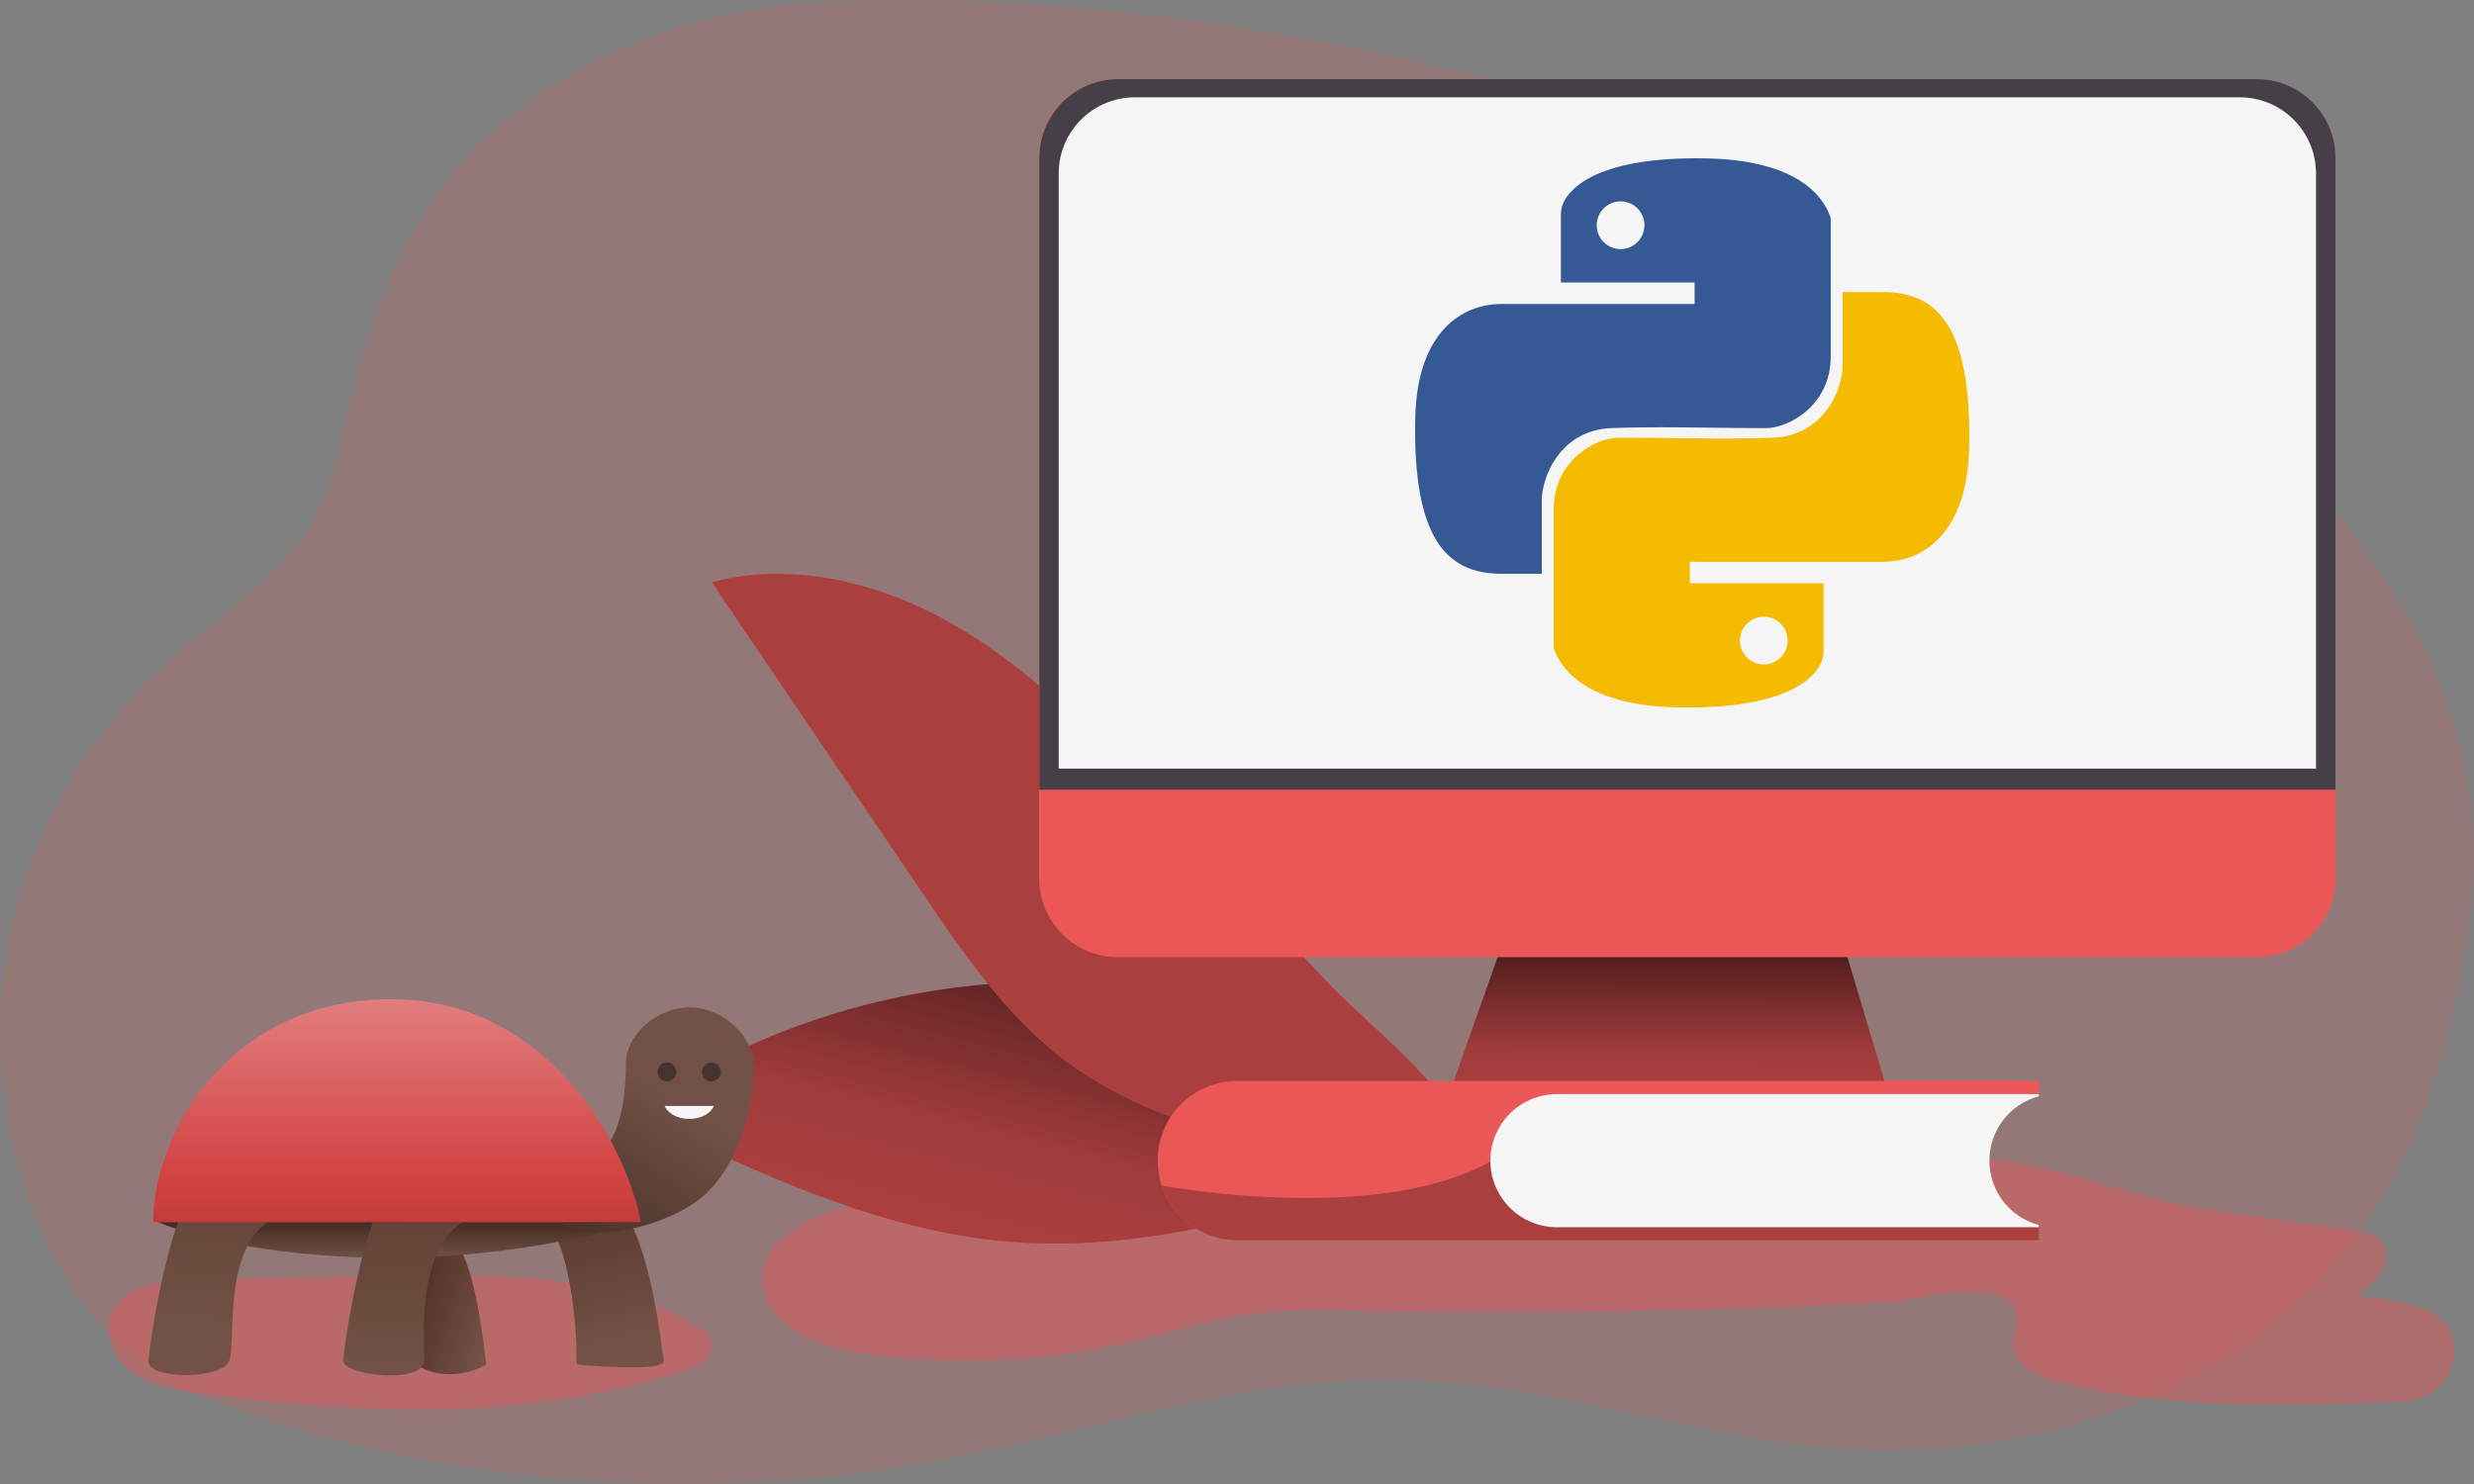 <?xml version="1.0" encoding="utf-8"?>
<svg xmlns="http://www.w3.org/2000/svg" width="250" height="150" viewBox="0 0 250 150" fill="none">
<rect x="0" y="0" width="250" height="150" fill="#808080" stroke="none"/>
<path opacity="0.18" d="M82.105 0.271C75.414 0.719 68.918 2.26 63.039 4.795C57.16 7.331 52.028 10.803 47.976 14.987C40.007 23.342 36.937 33.854 34.499 44.105C33.949 47.139 32.934 50.11 31.475 52.954C28.543 57.994 22.92 61.696 18.171 65.801C6.074 76.286 -0.147 90.463 0.003 104.505C0.083 116.894 5.281 135.501 20.862 141.403C43.808 150.023 69.841 152.242 94.627 147.692C110.254 144.781 125.398 139.175 141.462 139.472C157.526 139.768 172.647 145.967 188.699 146.578C197.784 146.85 206.812 145.342 214.962 142.193C223.111 139.044 230.124 134.353 235.362 128.547C239.867 123.19 243.219 117.294 245.285 111.091C247.997 103.619 249.564 95.923 249.954 88.163C251.127 63.465 229.9 39.532 203.533 27.187C144.658 -0.331 98.41 -0.735 82.105 0.271Z" fill="#EB5757"/>
<path opacity="0.44" d="M223.141 122.301L238.365 124.442C239.097 124.476 239.804 124.718 240.406 125.141C240.805 125.57 241.054 126.12 241.116 126.706C241.178 127.292 241.05 127.883 240.751 128.388C240.118 129.381 239.273 130.217 238.278 130.835C241.887 131.708 248.169 131.519 247.997 136.732C247.947 137.694 247.63 138.622 247.084 139.41C246.537 140.198 245.782 140.815 244.906 141.188C243.814 141.565 242.666 141.747 241.513 141.727C230.257 142.12 218.828 142.513 207.931 139.645C205.847 139.106 203.388 137.912 203.388 135.742C203.388 134.97 203.719 134.286 203.762 133.47C204.007 128.534 193.599 131.432 190.925 131.592C184.973 131.941 179.021 132.174 173.07 132.334C160.908 132.669 148.746 132.655 136.598 132.48C132.758 132.297 128.91 132.458 125.098 132.961C122.108 133.47 119.204 134.417 116.271 135.159C106.607 137.65 96.551 138.174 86.686 136.703C82.215 136.033 76.723 133.601 77.011 129.029C77.255 125.112 81.654 123.073 85.406 122.054C90.953 120.569 96.591 119.46 102.283 118.733C112.355 117.604 122.484 117.094 132.616 117.204C154.626 117.03 176.635 117.015 198.659 117.001C206.062 116.942 215.809 121.267 223.141 122.301Z" fill="#EB5757"/>
<path d="M65 111.743C66.588 113.536 68.58 114.923 70.811 115.789C80.616 120.334 90.876 124.546 101.665 125.486C117.538 126.865 133.094 121.289 148.044 115.804C146.531 116.046 141.099 111.259 139.707 110.289C136.968 108.486 134.274 106.607 131.581 104.759C127.298 101.834 121.957 100.849 116.873 100.062C105.397 98.321 93.674 99.323 82.659 102.986C76.386 105.048 70.44 107.997 65 111.743Z" fill="#EB5757"/>
<path d="M65 111.743C66.588 113.536 68.58 114.923 70.811 115.789C80.616 120.334 90.876 124.546 101.665 125.486C117.538 126.865 133.094 121.289 148.044 115.804C146.531 116.046 141.099 111.259 139.707 110.289C136.968 108.486 134.274 106.607 131.581 104.759C127.298 101.834 121.957 100.849 116.873 100.062C105.397 98.321 93.674 99.323 82.659 102.986C76.386 105.048 70.44 107.997 65 111.743Z" fill="url(#paint0_linear)"/>
<path d="M117.175 81.274C111.122 74.834 104.903 68.304 97.322 63.698C89.741 59.092 80.48 56.577 71.915 58.849L93.1 90.092C97.186 96.152 101.347 102.213 107.067 106.758C117.084 114.607 135.697 118.971 147.999 115.198C146.092 109.365 138.496 103.88 134.274 99.41L117.175 81.274Z" fill="#EB5757"/>
<path d="M117.175 81.274C111.122 74.834 104.903 68.304 97.322 63.698C89.741 59.092 80.48 56.577 71.915 58.849L93.1 90.092C97.186 96.152 101.347 102.213 107.067 106.758C117.084 114.607 135.697 118.971 147.999 115.198C146.092 109.365 138.496 103.88 134.274 99.41L117.175 81.274Z" fill="#A93F3F"/>
<path d="M190.829 110.595H146.429L154.284 88.439H184.203L190.829 110.595Z" fill="#EB5757"/>
<path d="M190.829 110.595H146.429L154.284 88.439H184.203L190.829 110.595Z" fill="url(#paint1_linear)"/>
<path d="M202.998 112.559C201.298 114.262 200.637 116.741 201.262 119.064C201.887 121.386 203.704 123.199 206.028 123.818V125.357H125.024C121.556 125.357 118.48 123.132 117.395 119.838C117.121 119.021 116.982 118.165 116.982 117.303C116.98 115.17 117.827 113.123 119.335 111.615C120.844 110.106 122.89 109.259 125.024 109.261H206.028V110.799C204.88 111.107 203.834 111.715 202.998 112.559Z" fill="#EB5757"/>
<path d="M206.028 123.818V125.357H125.024C121.556 125.357 118.48 123.132 117.396 119.838C120.472 120.38 139.954 123.486 150.799 117.303L201.599 120.013C202.418 121.89 204.049 123.291 206.028 123.818Z" fill="#AA3F3F"/>
<path d="M202.997 112.559C201.298 114.262 200.637 116.741 201.262 119.064C201.887 121.386 203.704 123.199 206.028 123.818V124.046H157.53C155.079 124.118 152.783 122.851 151.536 120.74C150.29 118.629 150.29 116.006 151.536 113.895C152.783 111.784 155.079 110.517 157.53 110.59H206.028V110.811C204.881 111.116 203.835 111.719 202.997 112.559Z" fill="#F5F5F5"/>
<path d="M228.027 8H112.972C108.569 8 105 11.569 105 15.972V88.777C105 93.18 108.569 96.749 112.972 96.749H228.027C232.43 96.749 235.999 93.18 235.999 88.777V15.972C235.999 11.569 232.43 8 228.027 8Z" fill="#EB5757"/>
<path d="M236.001 15.966V79.826H105.031V15.966C105.031 11.567 108.597 8 112.997 8H228.034C232.434 8 236.001 11.567 236.001 15.966Z" fill="#473F47"/>
<path d="M234.03 17.487V77.693H106.987V17.487C107.013 13.241 110.474 9.819 114.721 9.841H226.296C230.543 9.819 234.004 13.241 234.03 17.487Z" fill="#F5F5F5"/>
<path opacity="0.18" d="M234.03 17.487V77.693H106.987V17.487C107.013 13.241 110.474 9.819 114.721 9.841H226.296C230.543 9.819 234.004 13.241 234.03 17.487Z" fill="#F5F5F5"/>
<path fill-rule="evenodd" clip-rule="evenodd" d="M157.73 28.556H171.241V30.728H151.698C147.838 30.728 143.19 33.432 143.012 42.309C142.771 54.373 146.149 57.992 151.698 57.992H155.8V50.271C156.041 47.376 158.164 43.467 162.797 43.274C165.883 43.146 169.487 43.188 173.102 43.231C174.913 43.253 176.727 43.274 178.48 43.274C180.651 43.274 184.994 41.055 184.994 36.036V22.042C184.351 20.032 181.856 16.195 172.448 16.01C160.143 15.769 157.73 19.871 157.73 21.559V28.556ZM163.762 25.179C165.094 25.179 166.175 24.099 166.175 22.766C166.175 21.433 165.094 20.353 163.762 20.353C162.429 20.353 161.349 21.433 161.349 22.766C161.349 24.099 162.429 25.179 163.762 25.179Z" fill="#345995"/>
<path fill-rule="evenodd" clip-rule="evenodd" d="M184.27 58.957L170.758 58.957L170.758 56.786L190.302 56.786C194.162 56.786 198.81 54.082 198.988 45.205C199.229 33.141 195.851 29.522 190.302 29.522L186.2 29.522L186.2 37.242C185.959 40.138 183.836 44.046 179.203 44.239C176.117 44.368 172.513 44.325 168.898 44.282C167.087 44.261 165.273 44.239 163.52 44.239C161.349 44.239 157.006 46.459 157.006 51.478L157.006 65.472C157.649 67.482 160.144 71.319 169.552 71.504C181.857 71.745 184.27 67.643 184.27 65.954L184.27 58.957ZM178.238 62.335C176.906 62.335 175.826 63.415 175.826 64.748C175.826 66.08 176.906 67.16 178.238 67.16C179.571 67.16 180.651 66.08 180.651 64.748C180.651 63.415 179.571 62.335 178.238 62.335Z" fill="#F5BB00"/>
<path opacity="0.44" d="M47.55 129C55.464 129 63.696 129.924 70.445 134.061C71.059 134.354 71.551 134.852 71.837 135.47C72.367 136.985 70.506 138.182 68.962 138.682C59.495 141.509 49.631 142.773 39.757 142.424C33.174 142.272 26.605 141.73 20.086 140.803C17.799 140.677 15.572 140.023 13.579 138.894C12.602 138.301 11.84 137.41 11.405 136.353C10.969 135.295 10.883 134.125 11.158 133.015C11.96 130.773 14.578 129.727 16.953 129.606C27.016 128.97 37.382 129.045 47.55 129Z" fill="#EB5757"/>
<path d="M49.112 137.922C47.367 139.031 44.334 139.428 42 137.922C43.367 130.531 42 126.899 42 126.899C42.83 125.674 44.868 123.793 46.386 126.069C47.903 128.345 48.835 134.919 49.112 137.922Z" fill="url(#paint2_linear)"/>
<path d="M56 124.699C57.304 122.051 60.907 119.294 62.993 122.328C65.042 125.308 66.226 131.075 67 137C67.032 137.245 67.103 137.622 67.023 137.737C66.982 137.798 66.659 137.947 66.5 138C65 138.5 58.676 137.974 58.676 137.974C58.676 137.974 58.252 137.927 58.252 137.737C58.252 137.644 58.261 136.983 58.252 136.5C58.17 131.809 57.16 126.555 56 124.699Z" fill="url(#paint3_linear)"/>
<path d="M15.948 123.521C22.428 126.247 42.12 130.064 64.783 123.521H15.948Z" fill="url(#paint4_linear)"/>
<path d="M63.243 107.519C63.243 104.5 66.553 101.673 69.999 101.83C73.271 101.979 76.163 105 76.163 107.519C76.163 110.5 75.435 116.566 71.5 120.5C68.5 123.5 60.997 125.656 57.434 123.995C54.449 122.603 55.652 117.357 58.264 117.357C62.5 117.357 63.243 111.5 63.243 107.519Z" fill="url(#paint5_linear)"/>
<circle cx="67.391" cy="108.349" r="0.948" fill="#433333"/>
<circle cx="71.895" cy="108.349" r="0.948" fill="#433333"/>
<path d="M72.132 111.786H67.154C67.312 112.181 68.031 113.09 69.643 113.09C71.255 113.09 71.974 112.221 72.132 111.786Z" fill="#F5F5F5"/>
<path d="M23.179 137.508C22.5 139.5 14.803 139.476 15 137.5C15.198 135.525 15.948 130.349 17.371 125.418C18.793 120.487 21.519 117.595 24.72 117.595C27.92 117.595 28.513 120.558 28.513 121.15C28.513 121.743 28.157 122.928 27.683 123.166C22.432 125.791 23.858 135.516 23.179 137.508Z" fill="url(#paint6_linear)"/>
<path d="M42.855 137.508C42.855 140 34.527 139 34.676 137.508C34.825 136.016 35.625 130.349 37.047 125.418C38.469 120.487 41.196 117.594 44.396 117.594C47.596 117.594 48.189 120.558 48.189 121.15C48.189 121.743 47.833 122.928 47.359 123.165C42.108 125.791 42.855 135.016 42.855 137.508Z" fill="url(#paint7_linear)"/>
<path d="M39.536 101C23.131 101 15.474 114.631 15.474 123.521H64.783C62.887 114.394 54.59 101 39.536 101Z" fill="url(#paint8_linear)"/>
<defs>
<linearGradient id="paint0_linear" x1="115" y1="81" x2="89.938" y2="180.985" gradientUnits="userSpaceOnUse">
<stop offset="0.01"/>
<stop offset="0.143" stop-opacity="0.69"/>
<stop offset="0.352" stop-opacity="0.32"/>
<stop offset="1" stop-opacity="0"/>
</linearGradient>
<linearGradient id="paint1_linear" x1="157.5" y1="92" x2="157.408" y2="133.98" gradientUnits="userSpaceOnUse">
<stop offset="0.01"/>
<stop offset="0.08" stop-opacity="0.69"/>
<stop offset="0.336" stop-opacity="0.32"/>
<stop offset="1" stop-opacity="0"/>
</linearGradient>
<linearGradient id="paint2_linear" x1="43" y1="130" x2="50.5" y2="132.5" gradientUnits="userSpaceOnUse">
<stop stop-color="#563328"/>
<stop offset="1" stop-color="#745247"/>
</linearGradient>
<linearGradient id="paint3_linear" x1="59.04" y1="122.324" x2="62.54" y2="136.324" gradientUnits="userSpaceOnUse">
<stop stop-color="#5C392E"/>
<stop offset="1" stop-color="#745247"/>
</linearGradient>
<linearGradient id="paint4_linear" x1="40" y1="121" x2="40" y2="127.5" gradientUnits="userSpaceOnUse">
<stop stop-color="#25130D"/>
<stop offset="1" stop-color="#735347"/>
</linearGradient>
<linearGradient id="paint5_linear" x1="68" y1="111" x2="59.5" y2="124" gradientUnits="userSpaceOnUse">
<stop stop-color="#715145"/>
<stop offset="1" stop-color="#4D352C"/>
</linearGradient>
<linearGradient id="paint6_linear" x1="22" y1="119.5" x2="20.5" y2="134.5" gradientUnits="userSpaceOnUse">
<stop stop-color="#654338"/>
<stop offset="1" stop-color="#725246"/>
</linearGradient>
<linearGradient id="paint7_linear" x1="41.432" y1="116.5" x2="40" y2="139" gradientUnits="userSpaceOnUse">
<stop stop-color="#5E3B30"/>
<stop offset="1" stop-color="#725246"/>
</linearGradient>
<linearGradient id="paint8_linear" x1="40" y1="96" x2="40" y2="133" gradientUnits="userSpaceOnUse">
<stop stop-color="#E68E8E"/>
<stop offset="0.578" stop-color="#D44747"/>
<stop offset="0.974" stop-color="#B12828"/>
</linearGradient>
</defs>
</svg>